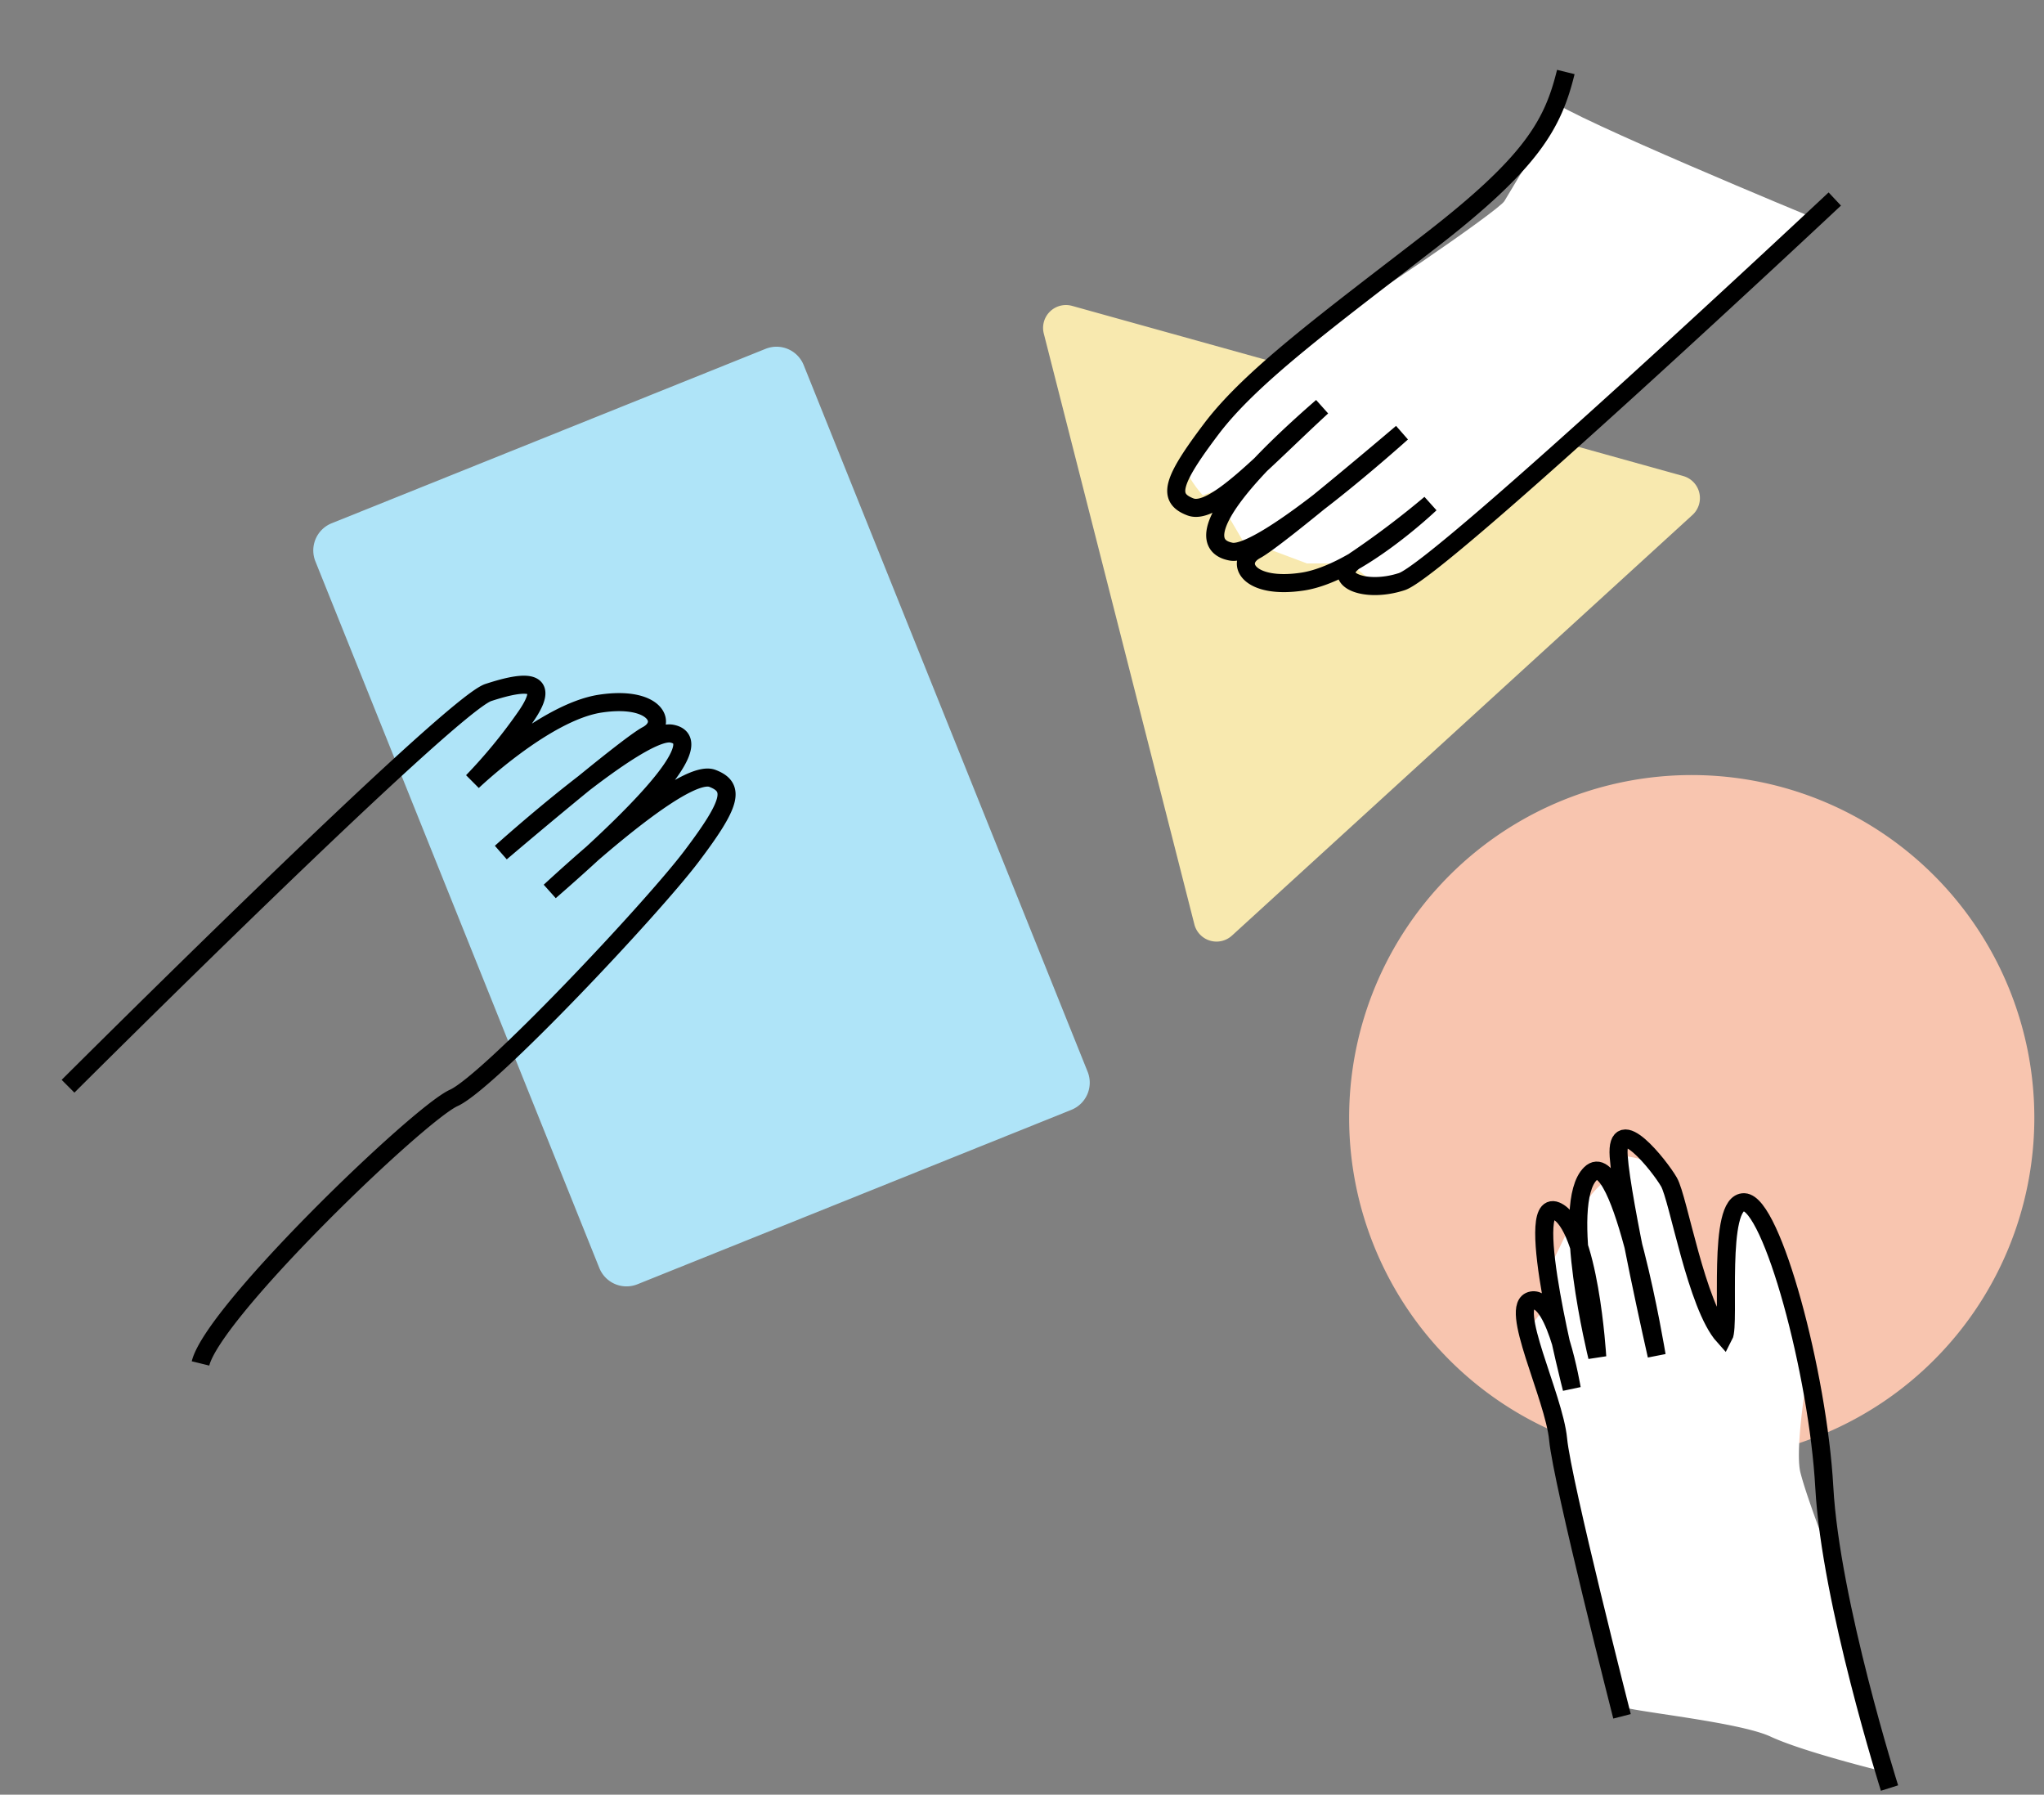 <svg xmlns="http://www.w3.org/2000/svg" width="226.48" height="198.813" viewBox="0 0 226.48 198.813">
  <rect x="0" y="0" width="226.48" height="198.813" fill="#808080" stroke="none"/>
  <g id="img-2023" transform="translate(-333.813 -1256.72)">
    <path id="Trazado_47741" data-name="Trazado 47741" d="M94.364,98.268l51.027-46.6a2.534,2.534,0,0,0-1.029-4.312L76.65,28.507a2.533,2.533,0,0,0-3.134,3.066L90.2,97.023a2.533,2.533,0,0,0,4.163,1.245" transform="translate(375.952 1262.098)" fill="#f8e9af"/>
    <path id="Trazado_47742" data-name="Trazado 47742" d="M84,112.969,35.916,132.293a3.245,3.245,0,0,1-4.22-1.8L.235,52.21a3.245,3.245,0,0,1,1.8-4.22L50.118,28.666a3.244,3.244,0,0,1,4.22,1.8L85.8,108.748a3.245,3.245,0,0,1-1.8,4.22" transform="translate(368.525 1266.698)" fill="#afe4f8"/>
    <path id="Trazado_47743" data-name="Trazado 47743" d="M83.159,114.1A37.961,37.961,0,1,1,121.12,152.06,37.961,37.961,0,0,1,83.159,114.1" transform="translate(400.141 1266.443)" fill="#f8c5af"/>
    <g id="Grupo_4904" data-name="Grupo 4904" transform="translate(491.857 1381.2)">
      <path id="Trazado_47746" data-name="Trazado 47746" d="M-1814.134,3647.158c-.441-.122-8.883-2.188-12.517-3.878s-16.339-2.874-16.527-3.381-7.644-33.87-7.644-33.87-2.751-7.644-2.376-8.141a20.216,20.216,0,0,1,1.568-2.123c.751-.817.807-5.014.807-5.014s1.568-3.249,2.132-4.376,3.249-4.817,3.878-4.507.939,0,.939,0l.7-2.939s2.7.254,3.568,1.061,4.066,10.132,4.254,10.761,3.258,7.831,3.258,7.831.62-4.272.62-5.2,1.258-8.883,1.258-8.883.939-.5,1.315,0,3.061,5.193,3.315,5.878,3.014,11.635,3.071,11.954-1.5,9.014-.817,11.71,2.939,8.517,2.939,8.517Z" transform="translate(1864.782 -3575.383)" fill="#fff"/>
      <path id="Trazado_47747" data-name="Trazado 47747" d="M61.952,0S43.784,11.621,31.665,15.6,2.773,29.364,3.445,32.351s13.438-2.016,14.931-1.667c-2.489,3.832-13.438,8.81-14.931,10.3s-6.122,7.764-1.319,6.122,20.232-9.78,20.232-9.78S.657,47.157,4.788,49.621,24.2,43.648,24.2,43.648s-13.936,4.629-14.434,8.61S28.33,45.465,28.33,45.465s-9.457,4.305-8.287,6.794,9.631-5.126,14.11-6.794,27.8-14.782,27.8-14.782" transform="matrix(-0.259, 0.966, -0.966, -0.259, 67.365, 13.754)" fill="none" stroke="#000" stroke-width="2"/>
    </g>
    <path id="Trazado_47744" data-name="Trazado 47744" d="M-1862.543,3426.3c2.207,1.939,28.882,12.956,28.882,12.956s-29.852,26.82-29.976,27.5-12.646,10.851-12.646,10.851l-6.065,2.063-2.476-2.063h-4.807l-4.394-1.65-2.764-.949-2.187-3.713.825-2.331-3.033,1.094s-2.455-2.744-1.506-3.3,7.138-9.49,7.138-9.49,8.788-7.448,9.49-7.3,17.618-11.388,18.3-12.5,4.126-6.89,4.126-6.89Z" transform="translate(2368.263 -2158.467)" fill="#fff"/>
    <path id="Trazado_47745" data-name="Trazado 47745" d="M5.872,0s50.9,31.6,53.352,35.35,1.751,8.064-1.132,5.421a98.917,98.917,0,0,0-8.009-6.225S59.6,40.332,62.068,45.967s-.13,7.932-2.016,5.917S43.3,39.617,43.3,39.617,60.638,50.865,60.92,54.484s-4.387,3.68-18.106-5.574c7.521,4.768,14.768,8.457,14.487,11.209s-2.167,2.752-8.951,0-15.039-9.4-26.388-18.038S5.938,32.3,0,32.427" transform="matrix(-0.259, 0.966, -0.966, -0.259, 538.633, 1273.094)" fill="none" stroke="#000" stroke-width="2"/>
    <path id="Trazado_47747-2" data-name="Trazado 47747" d="M25.855,0S77.587,29.929,80.037,33.679s3.316,6.5-1.734,4.616a58.238,58.238,0,0,1-8.235-3.749s9.514,5.786,11.985,11.421-.13,7.932-2.016,5.917S63.284,39.617,63.284,39.617,80.622,50.865,80.9,54.484s-6.653.737-20.372-8.517c7.521,4.768,17.035,11.4,16.753,14.152s-2.167,2.752-8.951,0S38.4,44.927,35.673,41.611,5.938,22,0,22.128" transform="matrix(0.259, -0.966, 0.966, 0.259, 334.655, 1402.029)" fill="none" stroke="#000" stroke-width="2"/>
  </g>
</svg>
